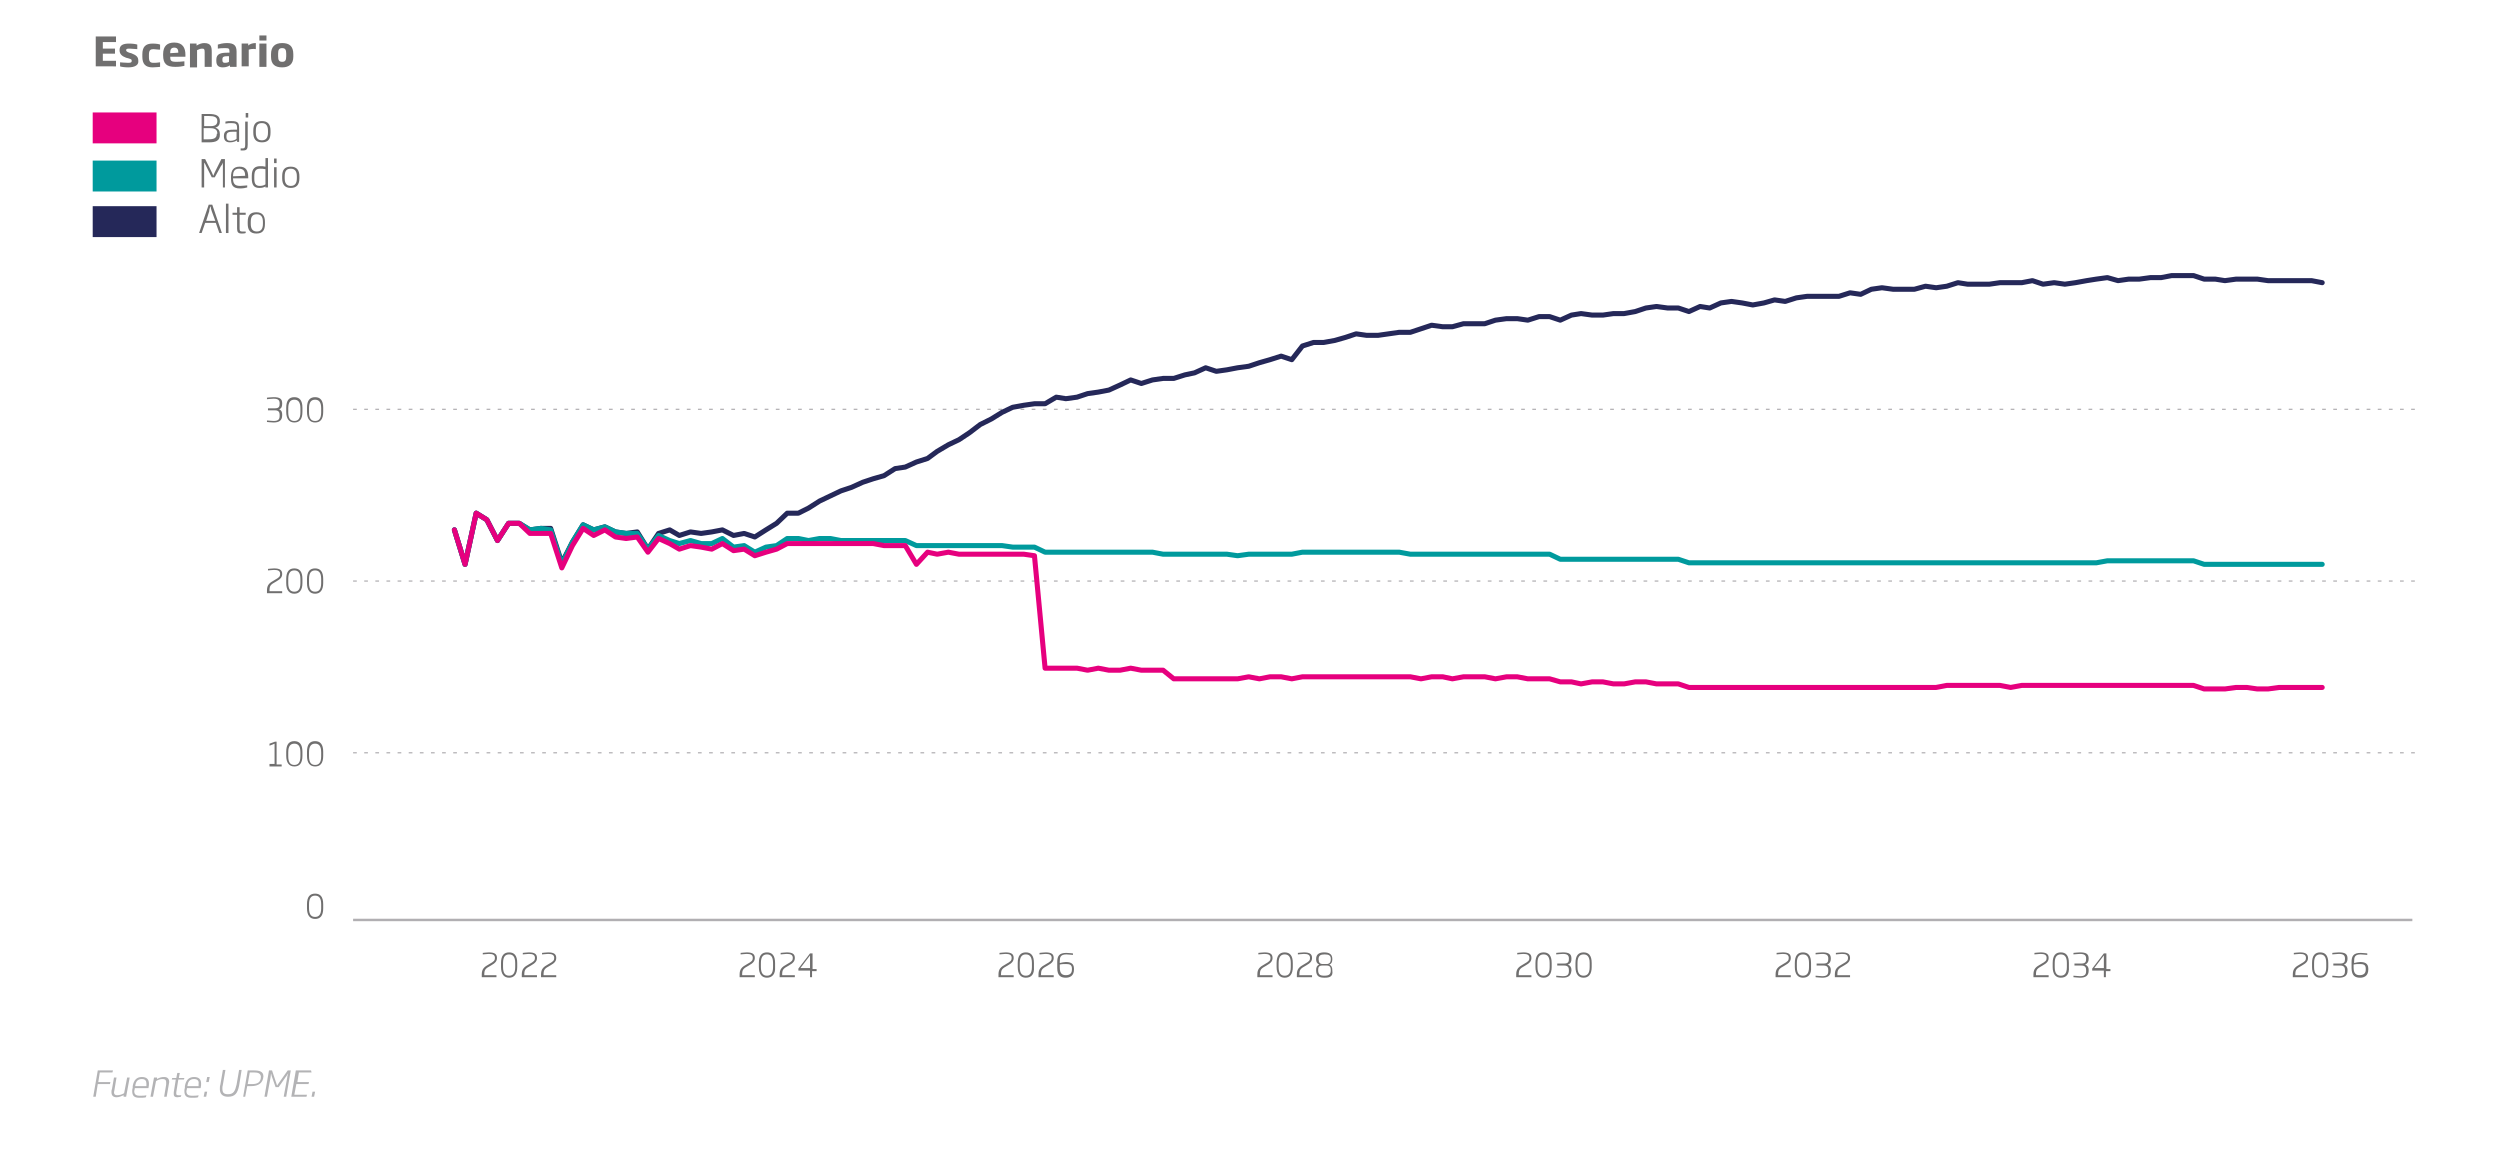 <?xml version="1.0" encoding="utf-8"?>
<!-- Generator: Adobe Illustrator 24.2.3, SVG Export Plug-In . SVG Version: 6.00 Build 0)  -->
<svg version="1.1" id="Capa_1" xmlns="http://www.w3.org/2000/svg" xmlns:xlink="http://www.w3.org/1999/xlink" x="0px" y="0px"
	 viewBox="0 0 493.5 227" style="enable-background:new 0 0 493.5 227;" xml:space="preserve">
<style type="text/css">
	.st0{fill:#B3B3B5;}
	.st1{fill:#706F6F;}
	.st2{fill:#E6007E;}
	.st3{fill:#009A9D;}
	.st4{fill:#252859;}
	.st5{fill:none;stroke:#B1AFB2;stroke-width:0.244;stroke-miterlimit:10;stroke-dasharray:0.732,1.464;}
	.st6{fill:none;stroke:#B1AFB2;stroke-width:0.486;stroke-miterlimit:10;}
	.st7{fill:none;stroke:#252859;stroke-linecap:round;stroke-linejoin:round;stroke-miterlimit:10;}
	.st8{fill:none;stroke:#009A9D;stroke-linecap:round;stroke-linejoin:round;stroke-miterlimit:10;}
	.st9{fill:none;stroke:#E6007E;stroke-linecap:round;stroke-linejoin:round;stroke-miterlimit:10;}
</style>
<g>
	<path class="st0" d="M22.2,211.7h-2.5l-0.3,1.9h2.4l-0.1,0.4h-2.4l-0.4,2.5h-0.5l0.9-5.2h3L22.2,211.7z"/>
	<path class="st0" d="M24.9,216.5h-0.5l0-0.3c-0.5,0.2-0.9,0.4-1.4,0.4c-0.7,0-1-0.4-1-1c0-0.2,0-0.4,0.1-0.6l0.4-2.3H23l-0.4,2.4
		c0,0.2-0.1,0.4-0.1,0.5c0,0.4,0.2,0.6,0.6,0.6c0.4,0,0.9-0.1,1.4-0.4l0.6-3.1h0.5L24.9,216.5z"/>
	<path class="st0" d="M29.3,214.8h-2.7l0,0.1c0,0.2-0.1,0.3-0.1,0.5c0,0.6,0.3,0.9,1.1,0.9c0.4,0,1,0,1.3-0.1l-0.1,0.4
		c-0.3,0.1-0.8,0.1-1.3,0.1c-1,0-1.4-0.4-1.4-1.3c0-0.2,0-0.4,0.1-0.7l0-0.3c0.2-1.2,0.8-1.8,1.8-1.8c0.9,0,1.4,0.4,1.4,1.3
		C29.4,214.1,29.4,214.4,29.3,214.8z M28,213c-0.9,0-1.2,0.6-1.3,1.3l0,0.1h2.2c0-0.2,0-0.4,0-0.5C28.9,213.4,28.7,213,28,213z"/>
	<path class="st0" d="M33.3,214.2l-0.4,2.3h-0.5l0.4-2.4c0-0.2,0-0.3,0-0.5c0-0.4-0.2-0.6-0.7-0.6c-0.4,0-0.8,0.1-1.3,0.4l-0.6,3.1
		h-0.5l0.7-3.8H31l0,0.3c0.5-0.3,0.9-0.4,1.4-0.4c0.7,0,1,0.4,1,1C33.4,213.8,33.3,214,33.3,214.2z"/>
	<path class="st0" d="M36.3,213.1h-1.1l-0.4,2.5c0,0.2,0,0.3,0,0.3c0,0.2,0.1,0.3,0.4,0.3c0.2,0,0.4,0,0.6,0l-0.1,0.3
		c-0.1,0-0.4,0.1-0.7,0.1c-0.5,0-0.7-0.2-0.7-0.6c0-0.1,0-0.2,0-0.4l0.4-2.5l-0.8,0l0.1-0.3h0.8l0.2-1h0.5l-0.2,1h1.1L36.3,213.1z"
		/>
	<path class="st0" d="M39.6,214.8h-2.7l0,0.1c0,0.2-0.1,0.3-0.1,0.5c0,0.6,0.3,0.9,1.1,0.9c0.4,0,1,0,1.3-0.1l-0.1,0.4
		c-0.3,0.1-0.8,0.1-1.3,0.1c-1,0-1.4-0.4-1.4-1.3c0-0.2,0-0.4,0.1-0.7l0-0.3c0.2-1.2,0.8-1.8,1.8-1.8c0.9,0,1.4,0.4,1.4,1.3
		C39.7,214.1,39.7,214.4,39.6,214.8z M38.3,213c-0.9,0-1.2,0.6-1.3,1.3l0,0.1h2.2c0-0.2,0-0.4,0-0.5C39.3,213.4,39,213,38.3,213z"/>
	<path class="st0" d="M40.2,216.5l0.2-1h0.5l-0.2,1H40.2z M40.7,213.6l0.2-1h0.5l-0.2,1H40.7z"/>
	<path class="st0" d="M47.2,214.3c-0.3,1.5-0.8,2.2-2.2,2.2c-1.1,0-1.6-0.6-1.6-1.5c0-0.3,0-0.6,0.1-0.9l0.5-2.9h0.5l-0.5,2.9
		c-0.1,0.3-0.1,0.6-0.1,0.8c0,0.8,0.3,1.1,1.1,1.1c1.1,0,1.4-0.6,1.7-1.9l0.5-2.9h0.5L47.2,214.3z"/>
	<path class="st0" d="M49.6,214.4c-0.3,0-0.5,0-0.8,0l-0.4,2.1H48l0.9-5.2c0.4,0,0.8,0,1.2,0c1.1,0,1.9,0.2,1.9,1.2
		C51.9,213.8,51,214.4,49.6,214.4z M50.1,211.7c-0.3,0-0.6,0-0.8,0l-0.4,2.3c0.3,0,0.5,0,0.8,0c1.1,0,1.8-0.3,1.8-1.5
		C51.4,211.9,51,211.7,50.1,211.7z"/>
	<path class="st0" d="M56.5,216.5H56l0.7-3.8c0-0.3,0.1-0.5,0.2-0.8h0c-0.2,0.2-0.3,0.5-0.5,0.7l-1.4,2h-0.6l-0.7-2
		c-0.1-0.2-0.1-0.5-0.2-0.7h0c0,0.3-0.1,0.5-0.1,0.8l-0.7,3.8h-0.5l0.9-5.2h0.6l0.8,2.4c0.1,0.2,0.1,0.4,0.2,0.6h0
		c0.1-0.2,0.3-0.4,0.4-0.6l1.7-2.4h0.6L56.5,216.5z"/>
	<path class="st0" d="M61.5,211.7H59l-0.3,1.9H61l-0.1,0.4h-2.4l-0.4,2.1h2.5l-0.1,0.4h-3l0.9-5.2h3L61.5,211.7z"/>
	<path class="st0" d="M61.5,216.5l0.2-1h0.5l-0.2,1H61.5z"/>
</g>
<g>
	<path class="st1" d="M41.2,28.1c-0.7,0-0.9,0-1.4,0v-5.6c0.5,0,0.8,0,1.4,0c1.4,0,2.2,0.3,2.2,1.4v0.1c0,0.5-0.2,1-0.9,1.2
		c0.7,0.2,0.9,0.7,0.9,1.3v0.1C43.4,27.8,42.6,28.1,41.2,28.1z M42.9,23.9c0-0.8-0.6-1-1.7-1c-0.4,0-0.6,0-0.9,0v2h1.3
		C42.7,24.9,42.9,24.4,42.9,23.9L42.9,23.9z M42.9,26.4c0-0.6-0.2-1.1-1.4-1.1h-1.3v2.2c0.3,0,0.5,0,0.9,0c1.1,0,1.7-0.2,1.7-1.1
		V26.4z"/>
	<path class="st1" d="M46.8,28v-0.3c-0.3,0.2-0.8,0.4-1.4,0.4c-0.8,0-1.2-0.4-1.2-1.2v-0.1c0-1,0.7-1.2,1.9-1.2h0.7v-0.3
		c0-0.8-0.2-1-1.1-1c-0.4,0-0.7,0-1.2,0.1V24c0.4-0.1,0.7-0.1,1.2-0.1c1.3,0,1.5,0.4,1.5,1.4V28H46.8z M46.8,26h-0.7
		c-1,0-1.4,0.1-1.4,0.9V27c0,0.6,0.3,0.8,0.8,0.8c0.5,0,1-0.2,1.2-0.4V26z"/>
	<path class="st1" d="M48,29.7c-0.2,0-0.4,0-0.5,0v-0.4c0.2,0,0.3,0,0.4,0c0.4,0,0.5-0.2,0.5-0.7V24h0.5v4.6
		C48.9,29.4,48.7,29.7,48,29.7z M48.5,23.2v-0.9H49v0.9H48.5z"/>
	<path class="st1" d="M51.7,28.1c-1.2,0-1.7-0.7-1.7-1.9v-0.4c0-1.3,0.5-1.9,1.7-1.9c1.2,0,1.7,0.7,1.7,1.9v0.4
		C53.4,27.5,52.9,28.1,51.7,28.1z M52.9,25.8c0-1-0.4-1.5-1.2-1.5c-0.8,0-1.2,0.4-1.2,1.5v0.4c0,1,0.4,1.5,1.2,1.5
		c0.8,0,1.2-0.5,1.2-1.5V25.8z"/>
</g>
<g>
	<path class="st1" d="M44,37v-4c0-0.3,0-0.6,0-0.9h0c-0.1,0.3-0.2,0.5-0.4,0.7l-1.2,2.2h-0.6l-1.1-2.2c-0.1-0.2-0.2-0.5-0.4-0.7h0
		c0,0.3,0,0.5,0,0.9v4h-0.5v-5.6h0.7l1.3,2.6c0.1,0.2,0.2,0.5,0.3,0.7h0c0.1-0.2,0.2-0.5,0.3-0.7l1.3-2.6h0.7V37H44z"/>
	<path class="st1" d="M46,35.2L46,35.2c0,1,0.3,1.5,1.4,1.5c0.5,0,1-0.1,1.4-0.1V37c-0.3,0.1-0.8,0.2-1.4,0.2c-1.4,0-1.8-0.6-1.8-2
		v-0.3c0-1.3,0.5-2,1.7-2c1.2,0,1.7,0.7,1.7,2.1v0.2H46z M48.4,34.7c0-0.7-0.2-1.4-1.2-1.4c-1,0-1.2,0.7-1.2,1.4l0,0.1L48.4,34.7
		L48.4,34.7z"/>
	<path class="st1" d="M52.4,37v-0.2c-0.3,0.2-0.7,0.3-1.2,0.3c-1,0-1.5-0.5-1.5-1.9v-0.5c0-1.5,0.7-1.9,1.7-1.9c0.3,0,0.6,0,1,0.1
		v-1.7h0.5V37H52.4z M52.4,33.4c-0.4-0.1-0.8-0.1-1-0.1c-0.8,0-1.2,0.3-1.2,1.5v0.5c0,1,0.3,1.4,1.1,1.4c0.4,0,0.8-0.1,1.1-0.3V33.4
		z"/>
	<path class="st1" d="M54.1,32.2v-0.9h0.5v0.9H54.1z M54.1,37V33h0.5V37H54.1z"/>
	<path class="st1" d="M57.4,37.1c-1.2,0-1.7-0.7-1.7-1.9v-0.4c0-1.3,0.5-1.9,1.7-1.9c1.2,0,1.7,0.7,1.7,1.9v0.4
		C59.1,36.5,58.5,37.1,57.4,37.1z M58.6,34.8c0-1-0.4-1.5-1.2-1.5c-0.8,0-1.2,0.4-1.2,1.5v0.4c0,1,0.4,1.5,1.2,1.5
		c0.8,0,1.2-0.5,1.2-1.5V34.8z"/>
</g>
<g>
	<path class="st1" d="M43.3,46l-0.7-2h-2.1l-0.7,2h-0.5l1.9-5.6h0.7l1.9,5.6H43.3z M41.8,41.7c-0.1-0.3-0.2-0.6-0.2-0.9h-0.1
		c-0.1,0.3-0.2,0.6-0.2,0.9l-0.6,1.9h1.8L41.8,41.7z"/>
	<path class="st1" d="M44.6,46v-5.8h0.5V46H44.6z"/>
	<path class="st1" d="M47.7,46.1c-0.7,0-0.9-0.3-0.9-1v-2.7l-0.9,0V42h0.9v-1.1h0.5V42h1.2v0.4h-1.2v2.7c0,0.5,0.1,0.6,0.5,0.6
		c0.2,0,0.5,0,0.7,0V46C48.3,46.1,47.9,46.1,47.7,46.1z"/>
	<path class="st1" d="M50.6,46.1c-1.2,0-1.7-0.7-1.7-1.9v-0.4c0-1.3,0.5-1.9,1.7-1.9c1.2,0,1.7,0.7,1.7,1.9v0.4
		C52.3,45.5,51.8,46.1,50.6,46.1z M51.9,43.8c0-1-0.4-1.5-1.2-1.5c-0.8,0-1.2,0.4-1.2,1.5v0.4c0,1,0.4,1.5,1.2,1.5
		c0.8,0,1.2-0.5,1.2-1.5V43.8z"/>
</g>
<rect x="18.3" y="22.2" class="st2" width="12.6" height="6.1"/>
<rect x="18.3" y="31.7" class="st3" width="12.6" height="6.1"/>
<rect x="18.3" y="40.7" class="st4" width="12.6" height="6.1"/>
<g>
	<path class="st1" d="M18.9,13.2V7.2h4v1.1h-2.6v1.3h2.4v1h-2.4v1.4h2.6v1.1H18.9z"/>
	<path class="st1" d="M25.3,13.3c-0.6,0-1.4-0.1-1.6-0.2v-0.8c0.2,0,0.9,0.1,1.6,0.1c0.6,0,0.7-0.1,0.7-0.4c0-0.3-0.1-0.3-0.7-0.5
		l-0.4-0.1c-0.8-0.3-1.3-0.7-1.3-1.5c0-1,0.7-1.3,1.9-1.3c0.7,0,1.3,0.1,1.6,0.2v0.9c-0.5,0-1-0.1-1.5-0.1c-0.4,0-0.7,0-0.7,0.3
		c0,0.2,0.1,0.3,0.6,0.5l0.4,0.1c1,0.4,1.4,0.7,1.4,1.5C27.4,12.8,26.7,13.3,25.3,13.3z"/>
	<path class="st1" d="M30.1,13.3c-1.4,0-2-0.7-2-2.1v-0.5c0-1.4,0.6-2.1,2-2.1c0.7,0,1.3,0.1,1.5,0.2v1c-0.6,0-1-0.1-1.3-0.1
		c-0.6,0-0.9,0.2-0.9,1.1v0.5c0,0.9,0.3,1.1,0.9,1.1c0.3,0,0.7,0,1.3-0.1v0.9C31.3,13.2,30.8,13.3,30.1,13.3z"/>
	<path class="st1" d="M33.6,11.2L33.6,11.2c0,0.7,0.1,1,1.1,1c0.5,0,0.9,0,1.7-0.1v0.9c-0.4,0.1-1,0.2-1.8,0.2
		c-1.7,0-2.4-0.6-2.4-2.3v-0.2c0-1.6,0.8-2.3,2.2-2.3c1.7,0,2.2,1.1,2.2,2.4v0.4H33.6z M35.2,10.4c0-0.5-0.1-1-0.8-1
		c-0.7,0-0.8,0.5-0.8,1v0.1L35.2,10.4L35.2,10.4z"/>
	<path class="st1" d="M40.4,13.2v-2.9c0-0.6-0.1-0.7-0.5-0.7c-0.3,0-0.6,0.1-1,0.3v3.4h-1.4V8.6h1.3V9c0.5-0.3,1-0.5,1.5-0.5
		c1.4,0,1.5,0.8,1.5,1.8v2.9H40.4z"/>
	<path class="st1" d="M45.4,13.2v-0.3c-0.3,0.2-0.8,0.4-1.4,0.4c-0.9,0-1.3-0.4-1.3-1.3v-0.2c0-1.2,0.9-1.4,2.2-1.4h0.4v-0.2
		c0-0.6-0.1-0.7-0.8-0.7c-0.4,0-1,0-1.5,0.1V8.8c0.3-0.1,1-0.3,1.8-0.3c1.4,0,1.9,0.5,1.9,1.7v3H45.4z M45.3,11.1h-0.5
		c-0.6,0-0.9,0.1-0.9,0.6v0.2c0,0.4,0.2,0.5,0.5,0.5c0.4,0,0.7-0.1,0.8-0.2V11.1z"/>
	<path class="st1" d="M49.1,9.8v3.3h-1.4V8.6H49V9c0.4-0.4,1-0.5,1.5-0.5v1.2C50,9.6,49.4,9.7,49.1,9.8z"/>
	<path class="st1" d="M51.2,8v-1h1.4v1H51.2z M51.2,13.2V8.6h1.4v4.6H51.2z"/>
	<path class="st1" d="M55.7,13.3c-1.4,0-2.2-0.6-2.2-2.1v-0.5c0-1.5,0.8-2.2,2.2-2.2c1.4,0,2.2,0.6,2.2,2.2v0.5
		C57.9,12.6,57.1,13.3,55.7,13.3z M56.5,10.6c0-0.8-0.2-1.1-0.8-1.1c-0.6,0-0.8,0.3-0.8,1.1v0.5c0,0.8,0.2,1.1,0.8,1.1
		c0.6,0,0.8-0.3,0.8-1.1V10.6z"/>
</g>
<g>
	<path class="st1" d="M54,83.4c-0.5,0-1.1-0.1-1.3-0.1V83c0.4,0,0.8,0.1,1.3,0.1c0.9,0,1.2-0.3,1.2-1v-0.2c0-0.4-0.1-0.9-0.9-0.9
		h-1.4v-0.4h1.4c0.8,0,0.9-0.4,0.9-0.9v-0.1c0-0.6-0.3-0.9-1.2-0.9c-0.5,0-1,0.1-1.3,0.1v-0.3c0.1,0,0.8-0.1,1.3-0.1
		c1.2,0,1.7,0.3,1.7,1.2v0.1c0,0.5-0.1,0.9-0.6,1.1c0.5,0.2,0.6,0.6,0.6,1v0.2C55.7,83,55.1,83.4,54,83.4z"/>
	<path class="st1" d="M58.1,83.4c-1,0-1.6-0.7-1.6-2.1v-0.8c0-1.5,0.6-2.1,1.6-2.1c1,0,1.6,0.6,1.6,2.1v0.8
		C59.7,82.8,59.1,83.4,58.1,83.4z M59.3,80.6c0-1.3-0.5-1.7-1.2-1.7c-0.7,0-1.2,0.4-1.2,1.7v0.8c0,1.3,0.5,1.7,1.2,1.7
		c0.7,0,1.2-0.4,1.2-1.7V80.6z"/>
	<path class="st1" d="M62.2,83.4c-1,0-1.6-0.7-1.6-2.1v-0.8c0-1.5,0.6-2.1,1.6-2.1c1,0,1.6,0.6,1.6,2.1v0.8
		C63.8,82.8,63.2,83.4,62.2,83.4z M63.4,80.6c0-1.3-0.5-1.7-1.2-1.7c-0.7,0-1.2,0.4-1.2,1.7v0.8c0,1.3,0.5,1.7,1.2,1.7
		c0.7,0,1.2-0.4,1.2-1.7V80.6z"/>
</g>
<g>
	<path class="st1" d="M52.7,117.1v-0.5c0-1.1,0.4-1.5,1.5-2.1c0.9-0.5,1.1-0.7,1.1-1.2c0-0.6-0.4-0.8-1.2-0.8
		c-0.4,0-0.9,0.1-1.2,0.1v-0.3c0.2,0,0.7-0.1,1.2-0.1c1.1,0,1.6,0.3,1.6,1.1c0,0.6-0.3,1-1.2,1.5c-1.1,0.6-1.3,0.8-1.3,1.8v0.1h2.5
		v0.4H52.7z"/>
	<path class="st1" d="M58.1,117.2c-1,0-1.6-0.7-1.6-2.1v-0.8c0-1.5,0.6-2.1,1.6-2.1c1,0,1.6,0.6,1.6,2.1v0.8
		C59.7,116.5,59.1,117.2,58.1,117.2z M59.3,114.3c0-1.3-0.5-1.7-1.2-1.7c-0.7,0-1.2,0.4-1.2,1.7v0.8c0,1.3,0.5,1.7,1.2,1.7
		c0.7,0,1.2-0.4,1.2-1.7V114.3z"/>
	<path class="st1" d="M62.2,117.2c-1,0-1.6-0.7-1.6-2.1v-0.8c0-1.5,0.6-2.1,1.6-2.1c1,0,1.6,0.6,1.6,2.1v0.8
		C63.8,116.5,63.2,117.2,62.2,117.2z M63.4,114.3c0-1.3-0.5-1.7-1.2-1.7c-0.7,0-1.2,0.4-1.2,1.7v0.8c0,1.3,0.5,1.7,1.2,1.7
		c0.7,0,1.2-0.4,1.2-1.7V114.3z"/>
</g>
<g>
	<path class="st1" d="M53.2,151.2v-0.4l1,0v-4l-1,0.4v-0.4l1.1-0.4h0.3v4.5l1,0v0.4H53.2z"/>
	<path class="st1" d="M58.1,151.3c-1,0-1.6-0.7-1.6-2.1v-0.8c0-1.5,0.6-2.1,1.6-2.1c1,0,1.6,0.6,1.6,2.1v0.8
		C59.7,150.7,59.1,151.3,58.1,151.3z M59.3,148.5c0-1.3-0.5-1.7-1.2-1.7c-0.7,0-1.2,0.4-1.2,1.7v0.8c0,1.3,0.5,1.7,1.2,1.7
		c0.7,0,1.2-0.4,1.2-1.7V148.5z"/>
	<path class="st1" d="M62.2,151.3c-1,0-1.6-0.7-1.6-2.1v-0.8c0-1.5,0.6-2.1,1.6-2.1c1,0,1.6,0.6,1.6,2.1v0.8
		C63.8,150.7,63.2,151.3,62.2,151.3z M63.4,148.5c0-1.3-0.5-1.7-1.2-1.7c-0.7,0-1.2,0.4-1.2,1.7v0.8c0,1.3,0.5,1.7,1.2,1.7
		c0.7,0,1.2-0.4,1.2-1.7V148.5z"/>
</g>
<g>
	<path class="st1" d="M62.2,181.4c-1,0-1.6-0.7-1.6-2.1v-0.8c0-1.5,0.6-2.1,1.6-2.1c1,0,1.6,0.6,1.6,2.1v0.8
		C63.8,180.8,63.2,181.4,62.2,181.4z M63.4,178.5c0-1.3-0.5-1.7-1.2-1.7c-0.7,0-1.2,0.4-1.2,1.7v0.8c0,1.3,0.5,1.7,1.2,1.7
		c0.7,0,1.2-0.4,1.2-1.7V178.5z"/>
</g>
<line class="st5" x1="69.7" y1="80.8" x2="476.7" y2="80.8"/>
<line class="st5" x1="69.7" y1="114.7" x2="476.7" y2="114.7"/>
<line class="st5" x1="69.7" y1="148.6" x2="476.7" y2="148.6"/>
<line class="st6" x1="69.7" y1="181.6" x2="476.2" y2="181.6"/>
<polyline class="st7" points="89.7,104.6 91.8,111.4 94,101.3 96.1,102.6 98.2,106.7 100.4,103.3 102.5,103.3 104.6,104.6 
	106.8,104.3 108.7,104.3 110.9,111.1 113,107 115.1,103.6 117.2,104.6 119.4,104 121.5,105 123.6,105.3 125.8,105 127.9,108.4 
	130,105.3 132.2,104.6 134.1,105.7 136.3,105 138.4,105.3 140.5,105 142.6,104.6 144.8,105.7 146.9,105.3 149,106 151.2,104.6 
	153.3,103.3 155.4,101.3 157.6,101.3 159.6,100.3 161.8,98.9 163.9,97.9 166,96.9 168.1,96.2 170.3,95.2 172.4,94.5 174.5,93.9 
	176.7,92.5 178.7,92.2 180.9,91.2 183.1,90.5 185,89.1 187.2,87.8 189.3,86.8 191.4,85.4 193.5,83.8 195.7,82.7 197.8,81.4 
	199.9,80.4 202.1,80 204.2,79.7 206.3,79.7 208.5,78.4 210.4,78.7 212.6,78.4 214.7,77.7 216.8,77.4 218.9,77 221.1,76 223.2,75 
	225.3,75.7 227.5,75 229.6,74.7 231.7,74.7 233.9,74 235.8,73.6 238,72.6 240.1,73.3 242.2,73 244.3,72.6 246.5,72.3 248.6,71.6 
	250.7,71 252.9,70.3 255,71 257.1,68.3 259.3,67.6 261.3,67.6 263.5,67.2 265.6,66.6 267.7,65.9 269.8,66.2 272,66.2 274.1,65.9 
	276.2,65.6 278.4,65.6 280.5,64.9 282.6,64.2 284.8,64.5 286.7,64.5 288.9,63.9 291,63.9 293.1,63.9 295.2,63.2 297.4,62.9 
	299.5,62.9 301.6,63.2 303.8,62.5 305.9,62.5 308,63.2 310.2,62.2 312.1,61.9 314.3,62.2 316.4,62.2 318.5,61.9 320.6,61.9 
	322.8,61.5 324.9,60.8 327,60.5 329.2,60.8 331.3,60.8 333.4,61.5 335.6,60.5 337.5,60.8 339.7,59.8 341.8,59.5 343.9,59.8 
	346,60.2 348.2,59.8 350.3,59.2 352.4,59.5 354.6,58.8 356.7,58.5 358.8,58.5 361,58.5 363,58.5 365.2,57.8 367.3,58.1 369.4,57.1 
	371.5,56.8 373.7,57.1 375.8,57.1 377.9,57.1 380.1,56.5 382.2,56.8 384.3,56.5 386.5,55.8 388.4,56.1 390.6,56.1 392.7,56.1 
	394.8,55.8 396.9,55.8 399.1,55.8 401.2,55.4 403.3,56.1 405.5,55.8 407.6,56.1 409.7,55.8 411.9,55.4 413.8,55.1 416,54.8 
	418.1,55.4 420.2,55.1 422.3,55.1 424.5,54.8 426.6,54.8 428.7,54.4 430.9,54.4 433,54.4 435.1,55.1 437.3,55.1 439.2,55.4 
	441.4,55.1 443.5,55.1 445.6,55.1 447.7,55.4 449.9,55.4 452.1,55.4 454.1,55.4 456.3,55.4 458.4,55.8 "/>
<polyline class="st8" points="89.7,104.6 91.8,111.4 94,101.3 96.1,102.6 98.2,106.7 100.4,103.3 102.5,103.3 104.6,104.6 
	106.8,104.3 108.7,104.6 110.9,111.4 113,107 115.1,103.6 117.2,104.6 119.4,104 121.5,105 123.6,105.3 125.8,105.3 127.9,108.4 
	130,105.7 132.2,106.7 134.1,107.3 136.3,106.7 138.4,107.3 140.5,107.3 142.6,106.3 144.8,108 146.9,107.7 149,109 151.2,108 
	153.3,107.7 155.4,106.3 157.6,106.3 159.6,106.7 161.8,106.3 163.9,106.3 166,106.7 168.1,106.7 170.3,106.7 172.4,106.7 
	174.5,106.7 176.7,106.7 178.7,106.7 180.9,107.7 183.1,107.7 185,107.7 187.2,107.7 189.3,107.7 191.4,107.7 193.5,107.7 
	195.7,107.7 197.8,107.7 199.9,108 202.1,108 204.2,108 206.3,109 208.5,109 210.4,109 212.6,109 214.7,109 216.8,109 218.9,109 
	221.1,109 223.2,109 225.3,109 227.5,109 229.6,109.4 231.7,109.4 233.9,109.4 235.8,109.4 238,109.4 240.1,109.4 242.2,109.4 
	244.3,109.7 246.5,109.4 248.6,109.4 250.7,109.4 252.9,109.4 255,109.4 257.1,109 259.3,109 261.3,109 263.5,109 265.6,109 
	267.7,109 269.8,109 272,109 274.1,109 276.2,109 278.4,109.4 280.5,109.4 282.6,109.4 284.8,109.4 286.7,109.4 288.9,109.4 
	291,109.4 293.1,109.4 295.2,109.4 297.4,109.4 299.5,109.4 301.6,109.4 303.8,109.4 305.9,109.4 308,110.4 310.2,110.4 
	312.1,110.4 314.3,110.4 316.4,110.4 318.5,110.4 320.6,110.4 322.8,110.4 324.9,110.4 327,110.4 329.2,110.4 331.3,110.4 
	333.4,111.1 335.6,111.1 337.5,111.1 339.7,111.1 341.8,111.1 343.9,111.1 346,111.1 348.2,111.1 350.3,111.1 352.4,111.1 
	354.6,111.1 356.7,111.1 358.8,111.1 361,111.1 363,111.1 365.2,111.1 367.3,111.1 369.4,111.1 371.5,111.1 373.7,111.1 
	375.8,111.1 377.9,111.1 380.1,111.1 382.2,111.1 384.3,111.1 386.5,111.1 388.4,111.1 390.6,111.1 392.7,111.1 394.8,111.1 
	396.9,111.1 399.1,111.1 401.2,111.1 403.3,111.1 405.5,111.1 407.6,111.1 409.7,111.1 411.9,111.1 413.8,111.1 416,110.7 
	418.1,110.7 420.2,110.7 422.3,110.7 424.5,110.7 426.6,110.7 428.7,110.7 430.9,110.7 433,110.7 435.1,111.4 437.3,111.4 
	439.2,111.4 441.4,111.4 443.5,111.4 445.6,111.4 447.7,111.4 449.9,111.4 452.1,111.4 454.1,111.4 456.3,111.4 458.4,111.4 "/>
<polyline class="st9" points="89.7,104.6 91.8,111.4 94,101.3 96.1,102.6 98.2,106.7 100.4,103.3 102.5,103.3 104.6,105.3 
	106.8,105.3 108.7,105.3 110.9,112.1 113,107.7 115.1,104.3 117.2,105.7 119.4,104.6 121.5,106 123.6,106.3 125.8,106 127.9,109 
	130,106.3 132.2,107.3 134.1,108.4 136.3,107.7 138.4,108 140.5,108.4 142.6,107.3 144.8,108.7 146.9,108.4 149,109.7 151.2,109 
	153.3,108.4 155.4,107.3 157.6,107.3 159.6,107.3 161.8,107.3 163.9,107.3 166,107.3 168.1,107.3 170.3,107.3 172.4,107.3 
	174.5,107.7 176.7,107.7 178.7,107.7 180.9,111.4 183.1,109 185,109.4 187.2,109 189.3,109.4 191.4,109.4 193.5,109.4 195.7,109.4 
	197.8,109.4 199.9,109.4 202.1,109.4 204.2,109.7 206.3,131.9 208.5,131.9 210.4,131.9 212.6,131.9 214.7,132.3 216.8,131.9 
	218.9,132.3 221.1,132.3 223.2,131.9 225.3,132.3 227.5,132.3 229.6,132.3 231.7,134 233.9,134 235.8,134 238,134 240.1,134 
	242.2,134 244.3,134 246.5,133.6 248.6,134 250.7,133.6 252.9,133.6 255,134 257.1,133.6 259.3,133.6 261.3,133.6 263.5,133.6 
	265.6,133.6 267.7,133.6 269.8,133.6 272,133.6 274.1,133.6 276.2,133.6 278.4,133.6 280.5,134 282.6,133.6 284.8,133.6 286.7,134 
	288.9,133.6 291,133.6 293.1,133.6 295.2,134 297.4,133.6 299.5,133.6 301.6,134 303.8,134 305.9,134 308,134.6 310.2,134.6 
	312.1,135 314.3,134.6 316.4,134.6 318.5,135 320.6,135 322.8,134.6 324.9,134.6 327,135 329.2,135 331.3,135 333.4,135.7 
	335.6,135.7 337.5,135.7 339.7,135.7 341.8,135.7 343.9,135.7 346,135.7 348.2,135.7 350.3,135.7 352.4,135.7 354.6,135.7 
	356.7,135.7 358.8,135.7 361,135.7 363,135.7 365.2,135.7 367.3,135.7 369.4,135.7 371.5,135.7 373.7,135.7 375.8,135.7 
	377.9,135.7 380.1,135.7 382.2,135.7 384.3,135.3 386.5,135.3 388.4,135.3 390.6,135.3 392.7,135.3 394.8,135.3 396.9,135.7 
	399.1,135.3 401.2,135.3 403.3,135.3 405.5,135.3 407.6,135.3 409.7,135.3 411.9,135.3 413.8,135.3 416,135.3 418.1,135.3 
	420.2,135.3 422.3,135.3 424.5,135.3 426.6,135.3 428.7,135.3 430.9,135.3 433,135.3 435.1,136 437.3,136 439.2,136 441.4,135.7 
	443.5,135.7 445.6,136 447.7,136 449.9,135.7 452.1,135.7 454.1,135.7 456.3,135.7 458.4,135.7 "/>
<g>
	<path class="st1" d="M95.1,192.9v-0.5c0-1.1,0.4-1.5,1.5-2.1c0.9-0.5,1.1-0.7,1.1-1.2c0-0.6-0.4-0.8-1.2-0.8
		c-0.4,0-0.9,0.1-1.2,0.1v-0.3c0.2,0,0.7-0.1,1.2-0.1c1.1,0,1.6,0.3,1.6,1.1c0,0.6-0.3,1-1.2,1.5c-1.1,0.6-1.3,0.8-1.3,1.8v0.1H98
		v0.4H95.1z"/>
	<path class="st1" d="M100.5,193c-1,0-1.6-0.7-1.6-2.1v-0.8c0-1.5,0.6-2.1,1.6-2.1c1,0,1.6,0.6,1.6,2.1v0.8
		C102.1,192.3,101.5,193,100.5,193z M101.7,190.1c0-1.3-0.5-1.7-1.2-1.7c-0.7,0-1.2,0.4-1.2,1.7v0.8c0,1.3,0.5,1.7,1.2,1.7
		c0.7,0,1.2-0.4,1.2-1.7V190.1z"/>
	<path class="st1" d="M103,192.9v-0.5c0-1.1,0.4-1.5,1.5-2.1c0.9-0.5,1.1-0.7,1.1-1.2c0-0.6-0.4-0.8-1.2-0.8c-0.4,0-0.9,0.1-1.2,0.1
		v-0.3c0.2,0,0.7-0.1,1.2-0.1c1.1,0,1.6,0.3,1.6,1.1c0,0.6-0.3,1-1.2,1.5c-1.1,0.6-1.3,0.8-1.3,1.8v0.1h2.5v0.4H103z"/>
	<path class="st1" d="M106.8,192.9v-0.5c0-1.1,0.4-1.5,1.5-2.1c0.9-0.5,1.1-0.7,1.1-1.2c0-0.6-0.4-0.8-1.2-0.8
		c-0.4,0-0.9,0.1-1.2,0.1v-0.3c0.2,0,0.7-0.1,1.2-0.1c1.1,0,1.6,0.3,1.6,1.1c0,0.6-0.3,1-1.2,1.5c-1.1,0.6-1.3,0.8-1.3,1.8v0.1h2.5
		v0.4H106.8z"/>
</g>
<g>
	<path class="st1" d="M146,192.9v-0.5c0-1.1,0.4-1.5,1.5-2.1c0.9-0.5,1.1-0.7,1.1-1.2c0-0.6-0.4-0.8-1.2-0.8c-0.4,0-0.9,0.1-1.2,0.1
		v-0.3c0.2,0,0.7-0.1,1.2-0.1c1.1,0,1.6,0.3,1.6,1.1c0,0.6-0.3,1-1.2,1.5c-1.1,0.6-1.3,0.8-1.3,1.8v0.1h2.5v0.4H146z"/>
	<path class="st1" d="M151.4,193c-1,0-1.6-0.7-1.6-2.1v-0.8c0-1.5,0.6-2.1,1.6-2.1c1,0,1.6,0.6,1.6,2.1v0.8
		C153.1,192.3,152.4,193,151.4,193z M152.6,190.1c0-1.3-0.5-1.7-1.2-1.7c-0.7,0-1.2,0.4-1.2,1.7v0.8c0,1.3,0.5,1.7,1.2,1.7
		c0.7,0,1.2-0.4,1.2-1.7V190.1z"/>
	<path class="st1" d="M153.9,192.9v-0.5c0-1.1,0.4-1.5,1.5-2.1c0.9-0.5,1.1-0.7,1.1-1.2c0-0.6-0.4-0.8-1.2-0.8
		c-0.4,0-0.9,0.1-1.2,0.1v-0.3c0.2,0,0.7-0.1,1.2-0.1c1.1,0,1.6,0.3,1.6,1.1c0,0.6-0.3,1-1.2,1.5c-1.1,0.6-1.3,0.8-1.3,1.8v0.1h2.5
		v0.4H153.9z"/>
	<path class="st1" d="M160.3,191.6v1.3h-0.4v-1.3h-2.3v-0.4l2.3-3h0.5v3.1h0.8v0.4H160.3z M159.9,188.6l-1.9,2.5h1.9V188.6z"/>
</g>
<g>
	<path class="st1" d="M197.1,192.9v-0.5c0-1.1,0.4-1.5,1.5-2.1c0.9-0.5,1.1-0.7,1.1-1.2c0-0.6-0.4-0.8-1.2-0.8
		c-0.4,0-0.9,0.1-1.2,0.1v-0.3c0.2,0,0.7-0.1,1.2-0.1c1.1,0,1.6,0.3,1.6,1.1c0,0.6-0.3,1-1.2,1.5c-1.1,0.6-1.3,0.8-1.3,1.8v0.1h2.5
		v0.4H197.1z"/>
	<path class="st1" d="M202.5,193c-1,0-1.6-0.7-1.6-2.1v-0.8c0-1.5,0.6-2.1,1.6-2.1c1,0,1.6,0.6,1.6,2.1v0.8
		C204.2,192.3,203.6,193,202.5,193z M203.7,190.1c0-1.3-0.5-1.7-1.2-1.7c-0.7,0-1.2,0.4-1.2,1.7v0.8c0,1.3,0.5,1.7,1.2,1.7
		c0.7,0,1.2-0.4,1.2-1.7V190.1z"/>
	<path class="st1" d="M205,192.9v-0.5c0-1.1,0.4-1.5,1.5-2.1c0.9-0.5,1.1-0.7,1.1-1.2c0-0.6-0.4-0.8-1.2-0.8c-0.4,0-0.9,0.1-1.2,0.1
		v-0.3c0.2,0,0.7-0.1,1.2-0.1c1.1,0,1.6,0.3,1.6,1.1c0,0.6-0.3,1-1.2,1.5c-1.1,0.6-1.3,0.8-1.3,1.8v0.1h2.5v0.4H205z"/>
	<path class="st1" d="M210.4,193c-0.9,0-1.7-0.3-1.7-1.9v-1.2c0-1.2,0.4-1.8,1.8-1.8c0.5,0,1.1,0.1,1.3,0.1v0.3
		c-0.3,0-0.8-0.1-1.3-0.1c-1.2,0-1.3,0.6-1.3,1.4v0.3c0.4-0.1,0.9-0.2,1.2-0.2c0.8,0,1.6,0.2,1.6,1.3v0.2
		C212,192.7,211.1,193,210.4,193z M211.6,191.2c0-0.8-0.5-0.9-1.2-0.9c-0.3,0-0.8,0-1.2,0.1v0.6c0,1.2,0.5,1.5,1.2,1.5
		c0.7,0,1.2-0.3,1.2-1.1V191.2z"/>
</g>
<g>
	<path class="st1" d="M248.2,192.9v-0.5c0-1.1,0.4-1.5,1.5-2.1c0.9-0.5,1.1-0.7,1.1-1.2c0-0.6-0.4-0.8-1.2-0.8
		c-0.4,0-0.9,0.1-1.2,0.1v-0.3c0.2,0,0.7-0.1,1.2-0.1c1.1,0,1.6,0.3,1.6,1.1c0,0.6-0.3,1-1.2,1.5c-1.1,0.6-1.3,0.8-1.3,1.8v0.1h2.5
		v0.4H248.2z"/>
	<path class="st1" d="M253.6,193c-1,0-1.6-0.7-1.6-2.1v-0.8c0-1.5,0.6-2.1,1.6-2.1c1,0,1.6,0.6,1.6,2.1v0.8
		C255.2,192.3,254.6,193,253.6,193z M254.8,190.1c0-1.3-0.5-1.7-1.2-1.7c-0.7,0-1.2,0.4-1.2,1.7v0.8c0,1.3,0.5,1.7,1.2,1.7
		c0.7,0,1.2-0.4,1.2-1.7V190.1z"/>
	<path class="st1" d="M256,192.9v-0.5c0-1.1,0.4-1.5,1.5-2.1c0.9-0.5,1.1-0.7,1.1-1.2c0-0.6-0.4-0.8-1.2-0.8c-0.4,0-0.9,0.1-1.2,0.1
		v-0.3c0.2,0,0.7-0.1,1.2-0.1c1.1,0,1.6,0.3,1.6,1.1c0,0.6-0.3,1-1.2,1.5c-1.1,0.6-1.3,0.8-1.3,1.8v0.1h2.5v0.4H256z"/>
	<path class="st1" d="M261.5,193L261.5,193c-1,0-1.7-0.2-1.7-1.5v0c0-0.6,0.2-0.9,0.6-1.1c-0.4-0.2-0.6-0.5-0.6-1v-0.1
		c0-1,0.7-1.3,1.6-1.3h0c0.9,0,1.6,0.3,1.6,1.3v0.1c0,0.5-0.2,0.9-0.6,1c0.4,0.2,0.6,0.5,0.6,1.1v0.1
		C263.2,192.8,262.4,193,261.5,193z M262.7,191.5c0-0.6-0.2-0.9-0.8-0.9H261c-0.6,0-0.8,0.3-0.8,0.9v0c0,0.9,0.4,1.1,1.2,1.1h0
		C262.3,192.6,262.7,192.4,262.7,191.5L262.7,191.5z M262.7,189.3c0-0.7-0.4-0.9-1.2-0.9h0c-0.8,0-1.2,0.2-1.2,0.9v0.1
		c0,0.5,0.2,0.9,0.8,0.9h0.9C262.6,190.2,262.7,189.8,262.7,189.3L262.7,189.3z"/>
</g>
<g>
	<path class="st1" d="M299.3,192.9v-0.5c0-1.1,0.4-1.5,1.5-2.1c0.9-0.5,1.1-0.7,1.1-1.2c0-0.6-0.4-0.8-1.2-0.8
		c-0.4,0-0.9,0.1-1.2,0.1v-0.3c0.2,0,0.7-0.1,1.2-0.1c1.1,0,1.6,0.3,1.6,1.1c0,0.6-0.3,1-1.2,1.5c-1.1,0.6-1.3,0.8-1.3,1.8v0.1h2.5
		v0.4H299.3z"/>
	<path class="st1" d="M304.7,193c-1,0-1.6-0.7-1.6-2.1v-0.8c0-1.5,0.6-2.1,1.6-2.1c1,0,1.6,0.6,1.6,2.1v0.8
		C306.3,192.3,305.7,193,304.7,193z M305.9,190.1c0-1.3-0.5-1.7-1.2-1.7c-0.7,0-1.2,0.4-1.2,1.7v0.8c0,1.3,0.5,1.7,1.2,1.7
		c0.7,0,1.2-0.4,1.2-1.7V190.1z"/>
	<path class="st1" d="M308.5,193c-0.5,0-1.1-0.1-1.3-0.1v-0.3c0.4,0,0.8,0.1,1.3,0.1c0.9,0,1.2-0.3,1.2-1v-0.2
		c0-0.4-0.1-0.9-0.9-0.9h-1.4v-0.4h1.4c0.8,0,0.9-0.4,0.9-0.9v-0.1c0-0.6-0.3-0.9-1.2-0.9c-0.5,0-1,0.1-1.3,0.1v-0.3
		c0.1,0,0.8-0.1,1.3-0.1c1.2,0,1.7,0.3,1.7,1.2v0.1c0,0.5-0.1,0.9-0.7,1.1c0.5,0.2,0.7,0.6,0.7,1v0.2
		C310.1,192.6,309.6,193,308.5,193z"/>
	<path class="st1" d="M312.6,193c-1,0-1.6-0.7-1.6-2.1v-0.8c0-1.5,0.6-2.1,1.6-2.1c1,0,1.6,0.6,1.6,2.1v0.8
		C314.2,192.3,313.6,193,312.6,193z M313.8,190.1c0-1.3-0.5-1.7-1.2-1.7s-1.2,0.4-1.2,1.7v0.8c0,1.3,0.5,1.7,1.2,1.7
		s1.2-0.4,1.2-1.7V190.1z"/>
</g>
<g>
	<path class="st1" d="M350.5,192.9v-0.5c0-1.1,0.4-1.5,1.5-2.1c0.9-0.5,1.1-0.7,1.1-1.2c0-0.6-0.4-0.8-1.2-0.8
		c-0.4,0-0.9,0.1-1.2,0.1v-0.3c0.2,0,0.7-0.1,1.2-0.1c1.1,0,1.6,0.3,1.6,1.1c0,0.6-0.3,1-1.2,1.5c-1.1,0.6-1.3,0.8-1.3,1.8v0.1h2.5
		v0.4H350.5z"/>
	<path class="st1" d="M355.9,193c-1,0-1.6-0.7-1.6-2.1v-0.8c0-1.5,0.6-2.1,1.6-2.1c1,0,1.6,0.6,1.6,2.1v0.8
		C357.6,192.3,357,193,355.9,193z M357.1,190.1c0-1.3-0.5-1.7-1.2-1.7s-1.2,0.4-1.2,1.7v0.8c0,1.3,0.5,1.7,1.2,1.7s1.2-0.4,1.2-1.7
		V190.1z"/>
	<path class="st1" d="M359.7,193c-0.5,0-1.1-0.1-1.3-0.1v-0.3c0.4,0,0.8,0.1,1.3,0.1c0.9,0,1.2-0.3,1.2-1v-0.2
		c0-0.4-0.1-0.9-0.9-0.9h-1.4v-0.4h1.4c0.8,0,0.9-0.4,0.9-0.9v-0.1c0-0.6-0.3-0.9-1.2-0.9c-0.5,0-1,0.1-1.3,0.1v-0.3
		c0.1,0,0.8-0.1,1.3-0.1c1.2,0,1.7,0.3,1.7,1.2v0.1c0,0.5-0.2,0.9-0.7,1.1c0.5,0.2,0.7,0.6,0.7,1v0.2
		C361.4,192.6,360.8,193,359.7,193z"/>
	<path class="st1" d="M362.2,192.9v-0.5c0-1.1,0.4-1.5,1.5-2.1c0.9-0.5,1.1-0.7,1.1-1.2c0-0.6-0.4-0.8-1.2-0.8
		c-0.4,0-0.9,0.1-1.2,0.1v-0.3c0.2,0,0.7-0.1,1.2-0.1c1.1,0,1.6,0.3,1.6,1.1c0,0.6-0.3,1-1.2,1.5c-1.1,0.6-1.3,0.8-1.3,1.8v0.1h2.5
		v0.4H362.2z"/>
</g>
<g>
	<path class="st1" d="M401.4,192.9v-0.5c0-1.1,0.4-1.5,1.5-2.1c0.9-0.5,1.1-0.7,1.1-1.2c0-0.6-0.4-0.8-1.2-0.8
		c-0.4,0-0.9,0.1-1.2,0.1v-0.3c0.2,0,0.7-0.1,1.2-0.1c1.1,0,1.6,0.3,1.6,1.1c0,0.6-0.3,1-1.2,1.5c-1.1,0.6-1.3,0.8-1.3,1.8v0.1h2.5
		v0.4H401.4z"/>
	<path class="st1" d="M406.8,193c-1,0-1.6-0.7-1.6-2.1v-0.8c0-1.5,0.6-2.1,1.6-2.1c1,0,1.6,0.6,1.6,2.1v0.8
		C408.5,192.3,407.9,193,406.8,193z M408,190.1c0-1.3-0.5-1.7-1.2-1.7s-1.2,0.4-1.2,1.7v0.8c0,1.3,0.5,1.7,1.2,1.7s1.2-0.4,1.2-1.7
		V190.1z"/>
	<path class="st1" d="M410.6,193c-0.5,0-1.1-0.1-1.3-0.1v-0.3c0.4,0,0.8,0.1,1.3,0.1c0.9,0,1.2-0.3,1.2-1v-0.2
		c0-0.4-0.1-0.9-0.9-0.9h-1.4v-0.4h1.4c0.8,0,0.9-0.4,0.9-0.9v-0.1c0-0.6-0.3-0.9-1.2-0.9c-0.5,0-1,0.1-1.3,0.1v-0.3
		c0.1,0,0.8-0.1,1.3-0.1c1.2,0,1.7,0.3,1.7,1.2v0.1c0,0.5-0.2,0.9-0.7,1.1c0.5,0.2,0.7,0.6,0.7,1v0.2
		C412.3,192.6,411.7,193,410.6,193z"/>
	<path class="st1" d="M415.7,191.6v1.3h-0.4v-1.3H413v-0.4l2.3-3h0.5v3.1h0.8v0.4H415.7z M415.3,188.6l-1.9,2.5h1.9V188.6z"/>
</g>
<g>
	<path class="st1" d="M452.6,192.9v-0.5c0-1.1,0.4-1.5,1.5-2.1c0.9-0.5,1.1-0.7,1.1-1.2c0-0.6-0.4-0.8-1.2-0.8
		c-0.4,0-0.9,0.1-1.2,0.1v-0.3c0.2,0,0.7-0.1,1.2-0.1c1.1,0,1.6,0.3,1.6,1.1c0,0.6-0.3,1-1.2,1.5c-1.1,0.6-1.3,0.8-1.3,1.8v0.1h2.5
		v0.4H452.6z"/>
	<path class="st1" d="M458,193c-1,0-1.6-0.7-1.6-2.1v-0.8c0-1.5,0.6-2.1,1.6-2.1c1,0,1.6,0.6,1.6,2.1v0.8
		C459.6,192.3,459,193,458,193z M459.2,190.1c0-1.3-0.5-1.7-1.2-1.7s-1.2,0.4-1.2,1.7v0.8c0,1.3,0.5,1.7,1.2,1.7s1.2-0.4,1.2-1.7
		V190.1z"/>
	<path class="st1" d="M461.7,193c-0.5,0-1.1-0.1-1.3-0.1v-0.3c0.4,0,0.8,0.1,1.3,0.1c0.9,0,1.2-0.3,1.2-1v-0.2
		c0-0.4-0.1-0.9-0.9-0.9h-1.4v-0.4h1.4c0.8,0,0.9-0.4,0.9-0.9v-0.1c0-0.6-0.3-0.9-1.2-0.9c-0.5,0-1,0.1-1.3,0.1v-0.3
		c0.1,0,0.8-0.1,1.3-0.1c1.2,0,1.7,0.3,1.7,1.2v0.1c0,0.5-0.2,0.9-0.7,1.1c0.5,0.2,0.7,0.6,0.7,1v0.2
		C463.4,192.6,462.8,193,461.7,193z"/>
	<path class="st1" d="M465.9,193c-0.9,0-1.7-0.3-1.7-1.9v-1.2c0-1.2,0.4-1.8,1.8-1.8c0.5,0,1.1,0.1,1.3,0.1v0.3
		c-0.3,0-0.8-0.1-1.3-0.1c-1.2,0-1.3,0.6-1.3,1.4v0.3c0.4-0.1,0.9-0.2,1.2-0.2c0.8,0,1.6,0.2,1.6,1.3v0.2
		C467.5,192.7,466.6,193,465.9,193z M467,191.2c0-0.8-0.5-0.9-1.2-0.9c-0.3,0-0.8,0-1.2,0.1v0.6c0,1.2,0.5,1.5,1.2,1.5
		c0.7,0,1.2-0.3,1.2-1.1V191.2z"/>
</g>
</svg>
